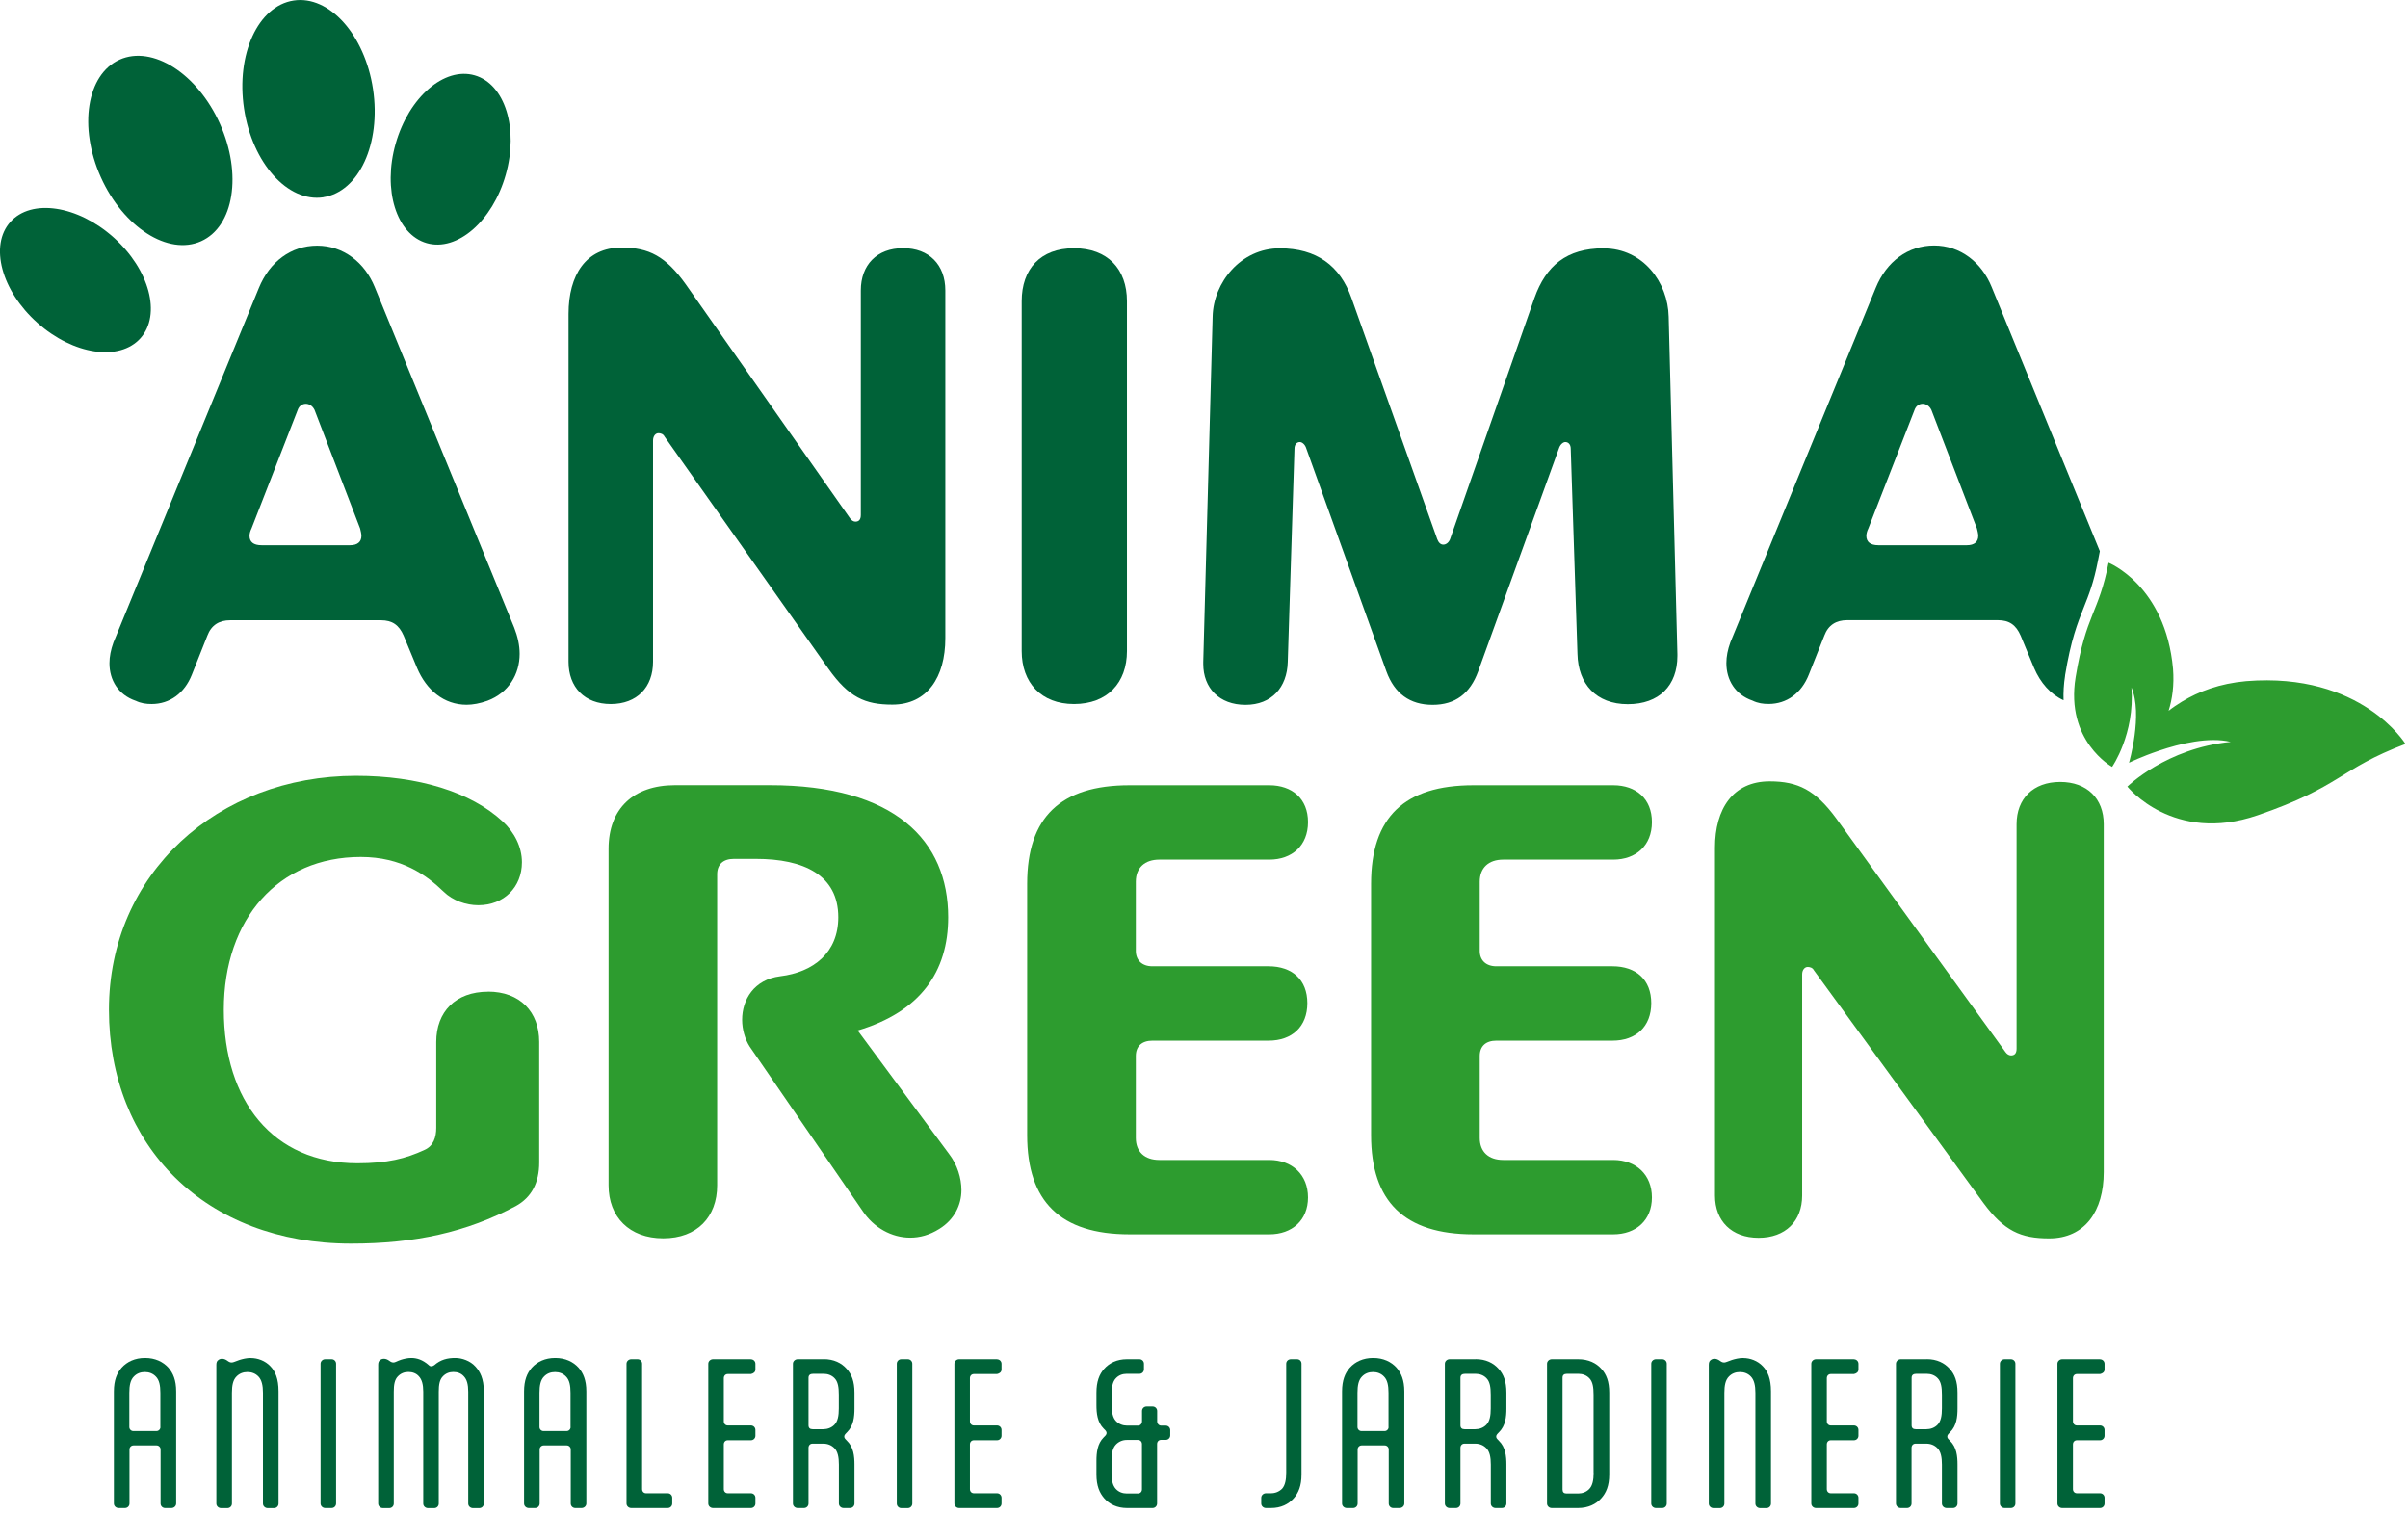 <svg width="326" height="205" viewBox="0 0 326 205" fill="none" xmlns="http://www.w3.org/2000/svg">
<g clip-path="url(#clip0_2032_2)">
<path d="M18.35 94.87C19.08 95.23 19.8 95.32 20.53 95.32C22.98 95.32 24.98 93.87 25.98 91.33L28.07 86.07C28.61 84.62 29.7 83.98 31.15 83.98H51.57C53.11 83.98 54.02 84.62 54.65 86.07L56.46 90.43C57.73 93.43 60.09 95.42 63.18 95.42C64 95.42 64.99 95.24 65.99 94.88C68.89 93.79 70.35 91.25 70.35 88.53C70.35 87.35 70.08 86.17 69.62 84.99L50.74 38.89C49.38 35.53 46.48 33.26 42.94 33.26C39.4 33.26 36.5 35.44 35.05 38.98L15.36 86.99C15 87.99 14.82 88.9 14.82 89.8C14.82 92.07 16 94.07 18.36 94.88L18.35 94.87ZM34.05 71.55L40.31 55.49C40.49 54.95 40.95 54.67 41.4 54.67C41.85 54.67 42.31 54.94 42.58 55.49L48.75 71.55C48.84 71.91 48.93 72.28 48.93 72.55C48.93 73.37 48.39 73.82 47.39 73.82H35.41C34.32 73.82 33.78 73.37 33.78 72.55C33.78 72.28 33.87 71.91 34.05 71.55Z" fill="#006238"/>
<path d="M82.69 95.32C86.23 95.32 88.41 93.05 88.41 89.6V59.65C88.41 59.01 88.77 58.65 89.14 58.65C89.41 58.65 89.78 58.74 89.96 59.1L112.19 90.59C114.91 94.4 117.09 95.4 120.81 95.4C125.53 95.4 127.98 91.68 127.98 86.42V39.32C127.98 35.87 125.8 33.6 122.26 33.6C118.72 33.6 116.54 35.87 116.54 39.32V69.72C116.54 70.36 116.27 70.63 115.81 70.63C115.54 70.63 115.26 70.45 115.08 70.18L92.85 38.51C90.13 34.7 87.86 33.52 84.14 33.52C79.33 33.52 76.97 37.24 76.97 42.5V89.6C76.97 93.05 79.15 95.32 82.69 95.32Z" fill="#006238"/>
<path d="M145.4 95.32C149.94 95.32 152.57 92.42 152.57 88.15V40.78C152.57 36.42 149.94 33.61 145.4 33.61C140.86 33.61 138.32 36.42 138.32 40.78V88.15C138.32 92.42 140.95 95.32 145.4 95.32Z" fill="#006238"/>
<path d="M217.09 33.62C212.1 33.62 209.29 35.98 207.74 40.34L196.31 73.01C196.13 73.46 195.77 73.74 195.4 73.74C195.03 73.74 194.76 73.47 194.58 73.01L182.96 40.34C181.42 35.98 178.24 33.62 173.25 33.62C167.99 33.62 164.27 38.25 164.17 42.88L162.9 89.62V89.89C162.9 93.16 165.08 95.43 168.62 95.43C172.16 95.43 174.25 93.07 174.34 89.62L175.25 60.76C175.25 60.12 175.61 59.85 175.98 59.85C176.25 59.85 176.62 60.12 176.8 60.58L187.69 90.89C188.78 93.89 190.87 95.43 193.95 95.43C197.03 95.43 199.03 93.89 200.12 90.89L211.1 60.58C211.28 60.13 211.64 59.85 211.92 59.85C212.28 59.85 212.65 60.12 212.65 60.76L213.56 88.53C213.65 92.61 216.1 95.34 220.37 95.34C224.64 95.34 227.09 92.8 227.09 88.81V88.54L225.91 42.89C225.82 38.26 222.46 33.63 217.11 33.63L217.09 33.62Z" fill="#006238"/>
<path d="M279.57 91.46C280.37 86.6 281.26 84.37 282.12 82.21C282.8 80.5 283.45 78.89 284.03 75.9L284.28 74.63L269.64 38.87C268.28 35.51 265.38 33.24 261.84 33.24C258.3 33.24 255.4 35.42 253.95 38.96L234.26 86.97C233.9 87.97 233.72 88.88 233.72 89.78C233.72 92.05 234.9 94.05 237.26 94.86C237.99 95.22 238.71 95.31 239.44 95.31C241.89 95.31 243.89 93.86 244.89 91.32L246.98 86.06C247.52 84.61 248.61 83.97 250.06 83.97H270.48C272.02 83.97 272.93 84.61 273.56 86.06L275.37 90.42C276.24 92.46 277.61 94.01 279.37 94.81C279.33 93.78 279.39 92.66 279.58 91.45L279.57 91.46ZM266.28 73.82H254.3C253.21 73.82 252.67 73.37 252.67 72.55C252.67 72.28 252.76 71.91 252.94 71.55L259.2 55.49C259.38 54.95 259.84 54.67 260.29 54.67C260.74 54.67 261.2 54.94 261.47 55.49L267.64 71.55C267.73 71.91 267.82 72.28 267.82 72.55C267.82 73.37 267.28 73.82 266.28 73.82Z" fill="#006238"/>
<path d="M66.08 134.27C61.68 134.27 59.06 136.99 59.06 141.08V152.7C59.06 153.97 58.69 155.15 57.47 155.69C54.94 156.87 52.41 157.5 48.38 157.5C36.96 157.5 30.3 149.06 30.3 136.72C30.3 124.38 37.7 116.03 48.84 116.03C54.37 116.03 57.74 118.48 60.08 120.75C61.3 121.93 63.08 122.56 64.76 122.56C68.23 122.56 70.66 120.11 70.66 116.75C70.66 114.66 69.63 112.67 68.04 111.21C63.73 107.22 56.61 105.04 48.19 105.04C29.46 105.04 14.75 118.29 14.75 136.71C14.75 155.13 27.77 168.38 47.53 168.38C56.15 168.38 63.17 166.84 69.82 163.3C71.97 162.12 73 160.12 73 157.4V141.07C73 136.99 70.38 134.26 66.07 134.26L66.08 134.27Z" fill="#2D9C2F"/>
<path d="M116.1 139.53C124.62 136.99 128.37 131.54 128.37 124.19C128.37 113.84 121.16 106.31 104.21 106.31H91.38C85.76 106.31 82.39 109.49 82.39 114.93V160.49C82.39 164.76 85.2 167.66 89.79 167.66C94.38 167.66 97.09 164.76 97.09 160.49V118.38C97.09 117.02 97.93 116.29 99.34 116.29H102.34C108.8 116.29 113.49 118.47 113.49 124.19C113.49 129 110.12 131.63 105.62 132.18C102.06 132.63 100.47 135.36 100.47 138.08C100.47 139.35 100.85 140.71 101.5 141.71L116.77 163.94C118.27 166.21 120.7 167.57 123.23 167.57C124.54 167.57 125.85 167.21 127.16 166.39C129.22 165.12 130.16 163.12 130.16 161.13C130.16 159.5 129.6 157.68 128.48 156.23L116.12 139.53H116.1Z" fill="#2D9C2F"/>
<path d="M156.95 116.39H171.84C174.93 116.39 177.08 114.48 177.08 111.31C177.08 108.14 174.93 106.32 171.84 106.32H152.92C143.56 106.32 139.06 110.67 139.06 119.66V153.69C139.06 162.67 143.56 167.12 152.92 167.12H171.84C174.93 167.12 177.08 165.21 177.08 162.13C177.08 159.05 174.93 157.05 171.84 157.05H156.95C154.98 157.05 153.77 155.96 153.77 154.06V142.99C153.77 141.63 154.61 140.9 156.02 140.9H171.75C174.93 140.9 176.99 138.99 176.99 135.82C176.99 132.65 174.93 130.83 171.75 130.83H156.02C154.61 130.83 153.77 130.01 153.77 128.74V119.39C153.77 117.48 154.99 116.39 156.95 116.39Z" fill="#2D9C2F"/>
<path d="M218.4 157.05H203.51C201.54 157.05 200.33 155.96 200.33 154.06V142.99C200.33 141.63 201.17 140.9 202.58 140.9H218.31C221.49 140.9 223.55 138.99 223.55 135.82C223.55 132.65 221.49 130.83 218.31 130.83H202.58C201.17 130.83 200.33 130.01 200.33 128.74V119.39C200.33 117.48 201.55 116.39 203.51 116.39H218.4C221.49 116.39 223.64 114.48 223.64 111.31C223.64 108.14 221.49 106.32 218.4 106.32H199.48C190.11 106.32 185.62 110.67 185.62 119.66V153.69C185.62 162.67 190.12 167.12 199.48 167.12H218.4C221.49 167.12 223.64 165.21 223.64 162.13C223.64 159.05 221.49 157.05 218.4 157.05Z" fill="#2D9C2F"/>
<path d="M278.91 105.87C275.26 105.87 273.01 108.14 273.01 111.59V141.99C273.01 142.63 272.73 142.9 272.26 142.9C271.98 142.9 271.7 142.72 271.51 142.45L248.57 110.78C245.76 106.97 243.42 105.79 239.58 105.79C234.62 105.79 232.18 109.51 232.18 114.77V161.87C232.18 165.32 234.43 167.59 238.08 167.59C241.73 167.59 243.98 165.32 243.98 161.87V131.92C243.98 131.28 244.36 130.92 244.73 130.92C245.01 130.92 245.39 131.01 245.57 131.37L268.51 162.86C271.32 166.67 273.57 167.67 277.41 167.67C282.28 167.67 284.81 163.95 284.81 158.69V111.59C284.81 108.14 282.56 105.87 278.91 105.87Z" fill="#2D9C2F"/>
<path d="M304.11 92.22C300.49 92.54 297.65 93.63 295.41 94.99C294.76 95.39 294.14 95.8 293.59 96.24C294.09 94.65 294.36 92.76 294.19 90.56C293.17 79.25 285.46 76.19 285.46 76.19C284.12 83.07 282.42 83.07 281 91.7C279.59 100.33 285.94 103.83 285.94 103.83C285.94 103.83 289.03 99.41 288.56 93.08C290.14 96.76 288.23 103.27 288.23 103.27C288.23 103.27 289.92 102.44 292.27 101.65C295.16 100.67 299.04 99.74 302 100.45C293.29 101.29 288.01 106.5 288.01 106.5C288.01 106.5 294.24 114.31 305.63 110.39C317.02 106.47 316.63 104.15 325.66 100.73C325.66 100.73 319.71 90.97 304.12 92.22H304.11Z" fill="#2D9C2F"/>
<path d="M19.62 183.86C18.28 183.86 17.2 184.37 16.47 185.18C15.83 185.91 15.42 186.87 15.42 188.4V203.57C15.42 203.91 15.71 204.18 16.06 204.18H16.92C17.26 204.18 17.53 203.91 17.53 203.57V196.24C17.53 195.95 17.77 195.7 18.07 195.7H21.2C21.49 195.7 21.74 195.94 21.74 196.24V203.57C21.74 203.91 22.01 204.18 22.35 204.18H23.21C23.55 204.18 23.85 203.91 23.85 203.57V188.4C23.85 186.86 23.43 185.91 22.8 185.18C22.07 184.37 20.99 183.86 19.65 183.86H19.62ZM21.72 193.22C21.72 193.51 21.48 193.76 21.18 193.76H18.05C17.76 193.76 17.51 193.52 17.51 193.22V188.58C17.51 187.58 17.66 186.84 18.12 186.38C18.51 185.97 19.02 185.77 19.61 185.77C20.2 185.77 20.71 185.97 21.1 186.38C21.56 186.84 21.71 187.58 21.71 188.58V193.22H21.72Z" fill="#006238"/>
<path d="M33.96 183.86C33.37 183.86 32.81 184.01 32.42 184.13C31.91 184.3 31.59 184.47 31.39 184.47C31.17 184.47 31.05 184.42 30.85 184.28L30.75 184.21C30.53 184.06 30.31 183.97 30.07 183.97C29.88 183.97 29.7 184.02 29.56 184.14C29.39 184.26 29.29 184.43 29.29 184.77V203.58C29.29 203.92 29.58 204.19 29.93 204.19H30.79C31.13 204.19 31.4 203.92 31.4 203.58V188.58C31.4 187.58 31.55 186.84 32.01 186.38C32.4 185.97 32.91 185.77 33.5 185.77C34.09 185.77 34.6 185.97 34.99 186.38C35.43 186.84 35.6 187.58 35.6 188.58V203.58C35.6 203.92 35.89 204.19 36.24 204.19H37.1C37.44 204.19 37.71 203.92 37.71 203.58V188.38C37.71 186.69 37.27 185.67 36.61 184.99C35.9 184.23 34.87 183.87 33.97 183.87L33.96 183.86Z" fill="#006238"/>
<path d="M44.89 184.03H44.03C43.69 184.03 43.4 184.3 43.4 184.64V203.57C43.4 203.91 43.69 204.18 44.03 204.18H44.89C45.23 204.18 45.5 203.91 45.5 203.57V184.64C45.5 184.3 45.23 184.03 44.89 184.03Z" fill="#006238"/>
<path d="M61.63 183.86C60.58 183.86 59.65 184.08 58.79 184.84C58.64 184.94 58.52 184.99 58.4 184.99C58.26 184.99 58.13 184.94 58.06 184.84C57.2 184.08 56.4 183.86 55.67 183.86C55.18 183.86 54.69 183.98 54.3 184.1C53.79 184.27 53.49 184.47 53.3 184.47C53.08 184.47 52.96 184.42 52.76 184.28L52.66 184.21C52.44 184.06 52.22 183.97 51.98 183.97C51.79 183.97 51.61 184.02 51.47 184.14C51.3 184.26 51.2 184.43 51.2 184.77V203.58C51.2 203.92 51.49 204.19 51.84 204.19H52.7C53.04 204.19 53.31 203.92 53.31 203.58V188.43C53.31 187.48 53.43 186.79 53.87 186.35C54.26 185.94 54.75 185.76 55.29 185.76C55.83 185.76 56.34 185.93 56.71 186.35C57.12 186.79 57.3 187.47 57.3 188.43V203.58C57.3 203.92 57.59 204.19 57.94 204.19H58.79C59.13 204.19 59.4 203.92 59.4 203.58V188.43C59.4 187.48 59.52 186.79 59.96 186.35C60.35 185.94 60.84 185.76 61.38 185.76C61.92 185.76 62.43 185.93 62.8 186.35C63.22 186.79 63.39 187.47 63.39 188.43V203.58C63.39 203.92 63.68 204.19 64.03 204.19H64.89C65.23 204.19 65.5 203.92 65.5 203.58V188.36C65.5 186.67 64.99 185.7 64.35 185.01C63.67 184.25 62.54 183.86 61.66 183.86H61.63Z" fill="#006238"/>
<path d="M75.15 183.86C73.81 183.86 72.73 184.37 72 185.18C71.36 185.91 70.95 186.87 70.95 188.4V203.57C70.95 203.91 71.24 204.18 71.59 204.18H72.45C72.79 204.18 73.06 203.91 73.06 203.57V196.24C73.06 195.95 73.3 195.7 73.6 195.7H76.73C77.02 195.7 77.27 195.94 77.27 196.24V203.57C77.27 203.91 77.54 204.18 77.88 204.18H78.74C79.08 204.18 79.38 203.91 79.38 203.57V188.4C79.38 186.86 78.96 185.91 78.33 185.18C77.6 184.37 76.52 183.86 75.18 183.86H75.15ZM77.25 193.22C77.25 193.51 77.01 193.76 76.71 193.76H73.58C73.29 193.76 73.04 193.52 73.04 193.22V188.58C73.04 187.58 73.19 186.84 73.65 186.38C74.04 185.97 74.55 185.77 75.14 185.77C75.73 185.77 76.24 185.97 76.63 186.38C77.09 186.84 77.24 187.58 77.24 188.58V193.22H77.25Z" fill="#006238"/>
<path d="M90.4 202.18H87.47C87.15 202.18 86.93 201.94 86.93 201.62V184.64C86.93 184.3 86.66 184.03 86.32 184.03H85.46C85.12 184.03 84.82 184.3 84.82 184.64V203.57C84.82 203.91 85.11 204.18 85.46 204.18H90.4C90.74 204.18 91.01 203.91 91.01 203.57V202.79C91.01 202.45 90.74 202.18 90.4 202.18Z" fill="#006238"/>
<path d="M101.66 184.03H96.53C96.19 184.03 95.89 184.3 95.89 184.64V203.57C95.89 203.91 96.18 204.18 96.53 204.18H101.66C102 204.18 102.27 203.91 102.27 203.57V202.79C102.27 202.45 102 202.18 101.66 202.18H98.53C98.21 202.18 97.99 201.94 97.99 201.62V195.56C97.99 195.24 98.21 195 98.53 195H101.66C102 195 102.27 194.73 102.27 194.39V193.61C102.27 193.27 102 193 101.66 193H98.53C98.21 193 97.99 192.76 97.99 192.44V186.6C97.99 186.28 98.21 186.04 98.53 186.04H101.66C102 185.97 102.27 185.77 102.27 185.43V184.65C102.27 184.31 102 184.04 101.66 184.04V184.03Z" fill="#006238"/>
<path d="M111.51 184.03H107.99C107.65 184.03 107.35 184.3 107.35 184.64V203.57C107.35 203.91 107.64 204.18 107.99 204.18H108.85C109.19 204.18 109.46 203.91 109.46 203.57V196.02C109.46 195.7 109.68 195.46 110 195.46H111.47C112.06 195.46 112.59 195.68 112.98 196.09C113.42 196.55 113.57 197.29 113.57 198.29V203.57C113.57 203.91 113.86 204.18 114.21 204.18H115.07C115.41 204.18 115.68 203.91 115.68 203.57V198.29C115.68 197.17 115.56 195.94 114.68 195.09L114.49 194.89C114.34 194.74 114.3 194.62 114.3 194.5C114.3 194.38 114.35 194.26 114.49 194.11L114.68 193.91C115.56 193.05 115.68 191.83 115.68 190.71V188.56C115.68 187.02 115.29 186.07 114.63 185.34C113.92 184.53 112.87 184.02 111.53 184.02L111.51 184.03ZM113.56 190.7C113.56 191.7 113.42 192.44 112.97 192.9C112.58 193.31 112.02 193.51 111.46 193.51H110.02C109.65 193.51 109.46 193.34 109.46 192.97V186.55C109.46 186.18 109.68 186.01 110.09 186.01H111.51C112.07 186.01 112.61 186.2 113 186.62C113.44 187.08 113.56 187.82 113.56 188.82V190.7Z" fill="#006238"/>
<path d="M122.9 184.03H122.02C121.683 184.03 121.41 184.303 121.41 184.64V203.58C121.41 203.917 121.683 204.19 122.02 204.19H122.9C123.237 204.19 123.51 203.917 123.51 203.58V184.64C123.51 184.303 123.237 184.03 122.9 184.03Z" fill="#006238"/>
<path d="M134.98 184.03H129.85C129.51 184.03 129.21 184.3 129.21 184.64V203.57C129.21 203.91 129.5 204.18 129.85 204.18H134.98C135.32 204.18 135.59 203.91 135.59 203.57V202.79C135.59 202.45 135.32 202.18 134.98 202.18H131.85C131.53 202.18 131.31 201.94 131.31 201.62V195.56C131.31 195.24 131.53 195 131.85 195H134.98C135.32 195 135.59 194.73 135.59 194.39V193.61C135.59 193.27 135.32 193 134.98 193H131.85C131.53 193 131.31 192.76 131.31 192.44V186.6C131.31 186.28 131.53 186.04 131.85 186.04H134.98C135.32 185.97 135.59 185.77 135.59 185.43V184.65C135.59 184.31 135.32 184.04 134.98 184.04V184.03Z" fill="#006238"/>
<path d="M157.83 193.02H157.2C156.88 193.02 156.66 192.75 156.66 192.43V191.04C156.66 190.7 156.39 190.43 156.05 190.43H155.22C154.88 190.43 154.61 190.7 154.61 191.04V192.43C154.61 192.75 154.39 193.02 154.07 193.02H152.58C152.02 193.02 151.48 192.82 151.09 192.41C150.65 191.95 150.5 191.21 150.5 190.21V188.82C150.5 187.82 150.62 187.08 151.06 186.62C151.45 186.2 151.96 186.01 152.52 186.01H154.26C154.6 186.01 154.87 185.74 154.87 185.4V184.64C154.87 184.3 154.6 184.03 154.26 184.03H152.55C151.23 184.03 150.18 184.54 149.47 185.35C148.83 186.08 148.44 187.04 148.44 188.57V190.23C148.44 191.35 148.56 192.57 149.42 193.43L149.62 193.63C149.76 193.78 149.81 193.9 149.81 194.02C149.81 194.14 149.76 194.26 149.62 194.41L149.42 194.61C148.56 195.47 148.44 196.69 148.44 197.81V199.64C148.44 201.18 148.86 202.13 149.49 202.86C150.2 203.67 151.25 204.18 152.57 204.18H156.04C156.38 204.18 156.65 203.91 156.65 203.57V195.51C156.65 195.19 156.87 194.95 157.19 194.95H157.82C158.16 194.95 158.43 194.68 158.43 194.34V193.63C158.43 193.29 158.16 193.02 157.82 193.02H157.83ZM154.6 201.65C154.6 201.97 154.38 202.21 154.06 202.21H152.54C151.98 202.21 151.47 202.02 151.07 201.6C150.63 201.13 150.48 200.4 150.48 199.4V197.79C150.48 196.79 150.63 196.06 151.07 195.59C151.46 195.18 151.98 194.96 152.54 194.96H154.06C154.38 194.96 154.6 195.2 154.6 195.52V201.65Z" fill="#006238"/>
<path d="M175.6 184.03H174.77C174.4 184.03 174.13 184.3 174.13 184.64V199.37C174.13 200.37 173.98 201.11 173.57 201.57C173.15 201.98 172.64 202.18 172.05 202.18H171.39C171.05 202.18 170.75 202.45 170.75 202.79V203.57C170.75 203.91 171.04 204.18 171.39 204.18H172.07C173.41 204.18 174.44 203.67 175.15 202.86C175.79 202.13 176.2 201.17 176.2 199.64V184.64C176.2 184.3 175.96 184.03 175.59 184.03H175.6Z" fill="#006238"/>
<path d="M185.89 183.86C184.55 183.86 183.47 184.37 182.74 185.18C182.1 185.91 181.69 186.87 181.69 188.4V203.57C181.69 203.91 181.98 204.18 182.33 204.18H183.19C183.53 204.18 183.8 203.91 183.8 203.57V196.24C183.8 195.95 184.04 195.7 184.34 195.7H187.47C187.76 195.7 188.01 195.94 188.01 196.24V203.57C188.01 203.91 188.28 204.18 188.62 204.18H189.48C189.82 204.18 190.12 203.91 190.12 203.57V188.4C190.12 186.86 189.7 185.91 189.07 185.18C188.34 184.37 187.26 183.86 185.92 183.86H185.89ZM187.99 193.22C187.99 193.51 187.75 193.76 187.45 193.76H184.32C184.03 193.76 183.78 193.52 183.78 193.22V188.58C183.78 187.58 183.93 186.84 184.39 186.38C184.78 185.97 185.29 185.77 185.88 185.77C186.47 185.77 186.98 185.97 187.37 186.38C187.83 186.84 187.98 187.58 187.98 188.58V193.22H187.99Z" fill="#006238"/>
<path d="M199.77 184.03H196.25C195.91 184.03 195.61 184.3 195.61 184.64V203.57C195.61 203.91 195.9 204.18 196.25 204.18H197.11C197.45 204.18 197.72 203.91 197.72 203.57V196.02C197.72 195.7 197.94 195.46 198.26 195.46H199.73C200.32 195.46 200.85 195.68 201.24 196.09C201.68 196.55 201.83 197.29 201.83 198.29V203.57C201.83 203.91 202.12 204.18 202.47 204.18H203.33C203.67 204.18 203.94 203.91 203.94 203.57V198.29C203.94 197.17 203.82 195.94 202.94 195.09L202.75 194.89C202.6 194.74 202.56 194.62 202.56 194.5C202.56 194.38 202.61 194.26 202.75 194.11L202.94 193.91C203.82 193.05 203.94 191.83 203.94 190.71V188.56C203.94 187.02 203.55 186.07 202.89 185.34C202.18 184.53 201.13 184.02 199.79 184.02L199.77 184.03ZM201.82 190.7C201.82 191.7 201.68 192.44 201.23 192.9C200.84 193.31 200.28 193.51 199.72 193.51H198.28C197.91 193.51 197.72 193.34 197.72 192.97V186.55C197.72 186.18 197.94 186.01 198.35 186.01H199.77C200.33 186.01 200.87 186.2 201.26 186.62C201.7 187.08 201.82 187.82 201.82 188.82V190.7Z" fill="#006238"/>
<path d="M213.67 184.03H210.08C209.74 184.03 209.44 184.3 209.44 184.64V203.57C209.44 203.91 209.73 204.18 210.08 204.18H213.65C214.99 204.18 216.07 203.67 216.78 202.86C217.44 202.13 217.86 201.17 217.86 199.64V188.57C217.86 187.03 217.47 186.08 216.81 185.35C216.1 184.54 215.03 184.03 213.68 184.03H213.67ZM215.75 199.4C215.75 200.4 215.6 201.13 215.16 201.6C214.77 202.01 214.23 202.21 213.67 202.21H212.08C211.72 202.21 211.54 202.04 211.54 201.67V186.55C211.54 186.18 211.73 186.01 212.15 186.01H213.69C214.25 186.01 214.79 186.2 215.18 186.62C215.62 187.08 215.74 187.82 215.74 188.82V199.4H215.75Z" fill="#006238"/>
<path d="M225.04 184.03H224.18C223.84 184.03 223.55 184.3 223.55 184.64V203.57C223.55 203.91 223.84 204.18 224.18 204.18H225.04C225.38 204.18 225.65 203.91 225.65 203.57V184.64C225.65 184.3 225.38 184.03 225.04 184.03Z" fill="#006238"/>
<path d="M236.01 183.86C235.42 183.86 234.86 184.01 234.47 184.13C233.96 184.3 233.64 184.47 233.44 184.47C233.22 184.47 233.1 184.42 232.9 184.28L232.8 184.21C232.58 184.06 232.36 183.97 232.12 183.97C231.93 183.97 231.75 184.02 231.61 184.14C231.44 184.26 231.34 184.43 231.34 184.77V203.58C231.34 203.92 231.63 204.19 231.98 204.19H232.84C233.18 204.19 233.45 203.92 233.45 203.58V188.58C233.45 187.58 233.6 186.84 234.06 186.38C234.45 185.97 234.96 185.77 235.55 185.77C236.14 185.77 236.65 185.97 237.04 186.38C237.48 186.84 237.65 187.58 237.65 188.58V203.58C237.65 203.92 237.94 204.19 238.29 204.19H239.15C239.49 204.19 239.76 203.92 239.76 203.58V188.38C239.76 186.69 239.32 185.67 238.66 184.99C237.95 184.23 236.92 183.87 236.02 183.87L236.01 183.86Z" fill="#006238"/>
<path d="M250.99 184.03H245.86C245.52 184.03 245.22 184.3 245.22 184.64V203.57C245.22 203.91 245.51 204.18 245.86 204.18H250.99C251.33 204.18 251.6 203.91 251.6 203.57V202.79C251.6 202.45 251.33 202.18 250.99 202.18H247.86C247.54 202.18 247.32 201.94 247.32 201.62V195.56C247.32 195.24 247.54 195 247.86 195H250.99C251.33 195 251.6 194.73 251.6 194.39V193.61C251.6 193.27 251.33 193 250.99 193H247.86C247.54 193 247.32 192.76 247.32 192.44V186.6C247.32 186.28 247.54 186.04 247.86 186.04H250.99C251.33 185.97 251.6 185.77 251.6 185.43V184.65C251.6 184.31 251.33 184.04 250.99 184.04V184.03Z" fill="#006238"/>
<path d="M260.84 184.03H257.32C256.98 184.03 256.68 184.3 256.68 184.64V203.57C256.68 203.91 256.97 204.18 257.32 204.18H258.18C258.52 204.18 258.79 203.91 258.79 203.57V196.02C258.79 195.7 259.01 195.46 259.33 195.46H260.8C261.39 195.46 261.92 195.68 262.31 196.09C262.75 196.55 262.9 197.29 262.9 198.29V203.57C262.9 203.91 263.19 204.18 263.54 204.18H264.4C264.74 204.18 265.01 203.91 265.01 203.57V198.29C265.01 197.17 264.89 195.94 264.01 195.09L263.82 194.89C263.67 194.74 263.63 194.62 263.63 194.5C263.63 194.38 263.68 194.26 263.82 194.11L264.01 193.91C264.89 193.05 265.01 191.83 265.01 190.71V188.56C265.01 187.02 264.62 186.07 263.96 185.34C263.25 184.53 262.2 184.02 260.86 184.02L260.84 184.03ZM262.9 190.7C262.9 191.7 262.76 192.44 262.31 192.9C261.92 193.31 261.36 193.51 260.8 193.51H259.36C258.99 193.51 258.8 193.34 258.8 192.97V186.55C258.8 186.18 259.02 186.01 259.43 186.01H260.85C261.41 186.01 261.95 186.2 262.34 186.62C262.78 187.08 262.9 187.82 262.9 188.82V190.7Z" fill="#006238"/>
<path d="M272.24 184.03H271.38C271.04 184.03 270.75 184.3 270.75 184.64V203.57C270.75 203.91 271.04 204.18 271.38 204.18H272.24C272.58 204.18 272.85 203.91 272.85 203.57V184.64C272.85 184.3 272.58 184.03 272.24 184.03Z" fill="#006238"/>
<path d="M284.31 184.03H279.18C278.84 184.03 278.54 184.3 278.54 184.64V203.57C278.54 203.91 278.83 204.18 279.18 204.18H284.31C284.65 204.18 284.92 203.91 284.92 203.57V202.79C284.92 202.45 284.65 202.18 284.31 202.18H281.18C280.86 202.18 280.64 201.94 280.64 201.62V195.56C280.64 195.24 280.86 195 281.18 195H284.31C284.65 195 284.92 194.73 284.92 194.39V193.61C284.92 193.27 284.65 193 284.31 193H281.18C280.86 193 280.64 192.76 280.64 192.44V186.6C280.64 186.28 280.86 186.04 281.18 186.04H284.31C284.65 185.97 284.92 185.77 284.92 185.43V184.65C284.92 184.31 284.65 184.04 284.31 184.04V184.03Z" fill="#006238"/>
<path d="M27.23 32.66C31.68 30.66 32.81 23.54 29.77 16.75C26.72 9.96 20.64 6.08 16.19 8.08C11.74 10.08 10.61 17.2 13.65 23.99C16.7 30.78 22.78 34.66 27.23 32.66Z" fill="#006238"/>
<path d="M43.78 26.7C48.6 25.97 51.61 19.42 50.5 12.06C49.39 4.71 44.58 -0.66 39.76 0.07C34.94 0.8 31.93 7.35 33.04 14.71C34.15 22.07 38.96 27.44 43.78 26.71V26.7Z" fill="#006238"/>
<path d="M57.77 32.92C61.88 34.1 66.67 29.96 68.46 23.69C70.25 17.42 68.37 11.38 64.26 10.2C60.15 9.02 55.36 13.16 53.57 19.43C51.78 25.7 53.66 31.74 57.77 32.92Z" fill="#006238"/>
<path d="M15.37 32.14C10.5 27.79 4.25 26.86 1.4 30.05C-1.45 33.24 0.18 39.35 5.05 43.7C9.92 48.05 16.17 48.98 19.02 45.79C21.87 42.6 20.24 36.49 15.37 32.14Z" fill="#006238"/>
</g>
<defs>
<clipPath id="clip0_2032_2">
<rect width="325.66" height="204.19" fill="white"/>
</clipPath>
</defs>
</svg>
